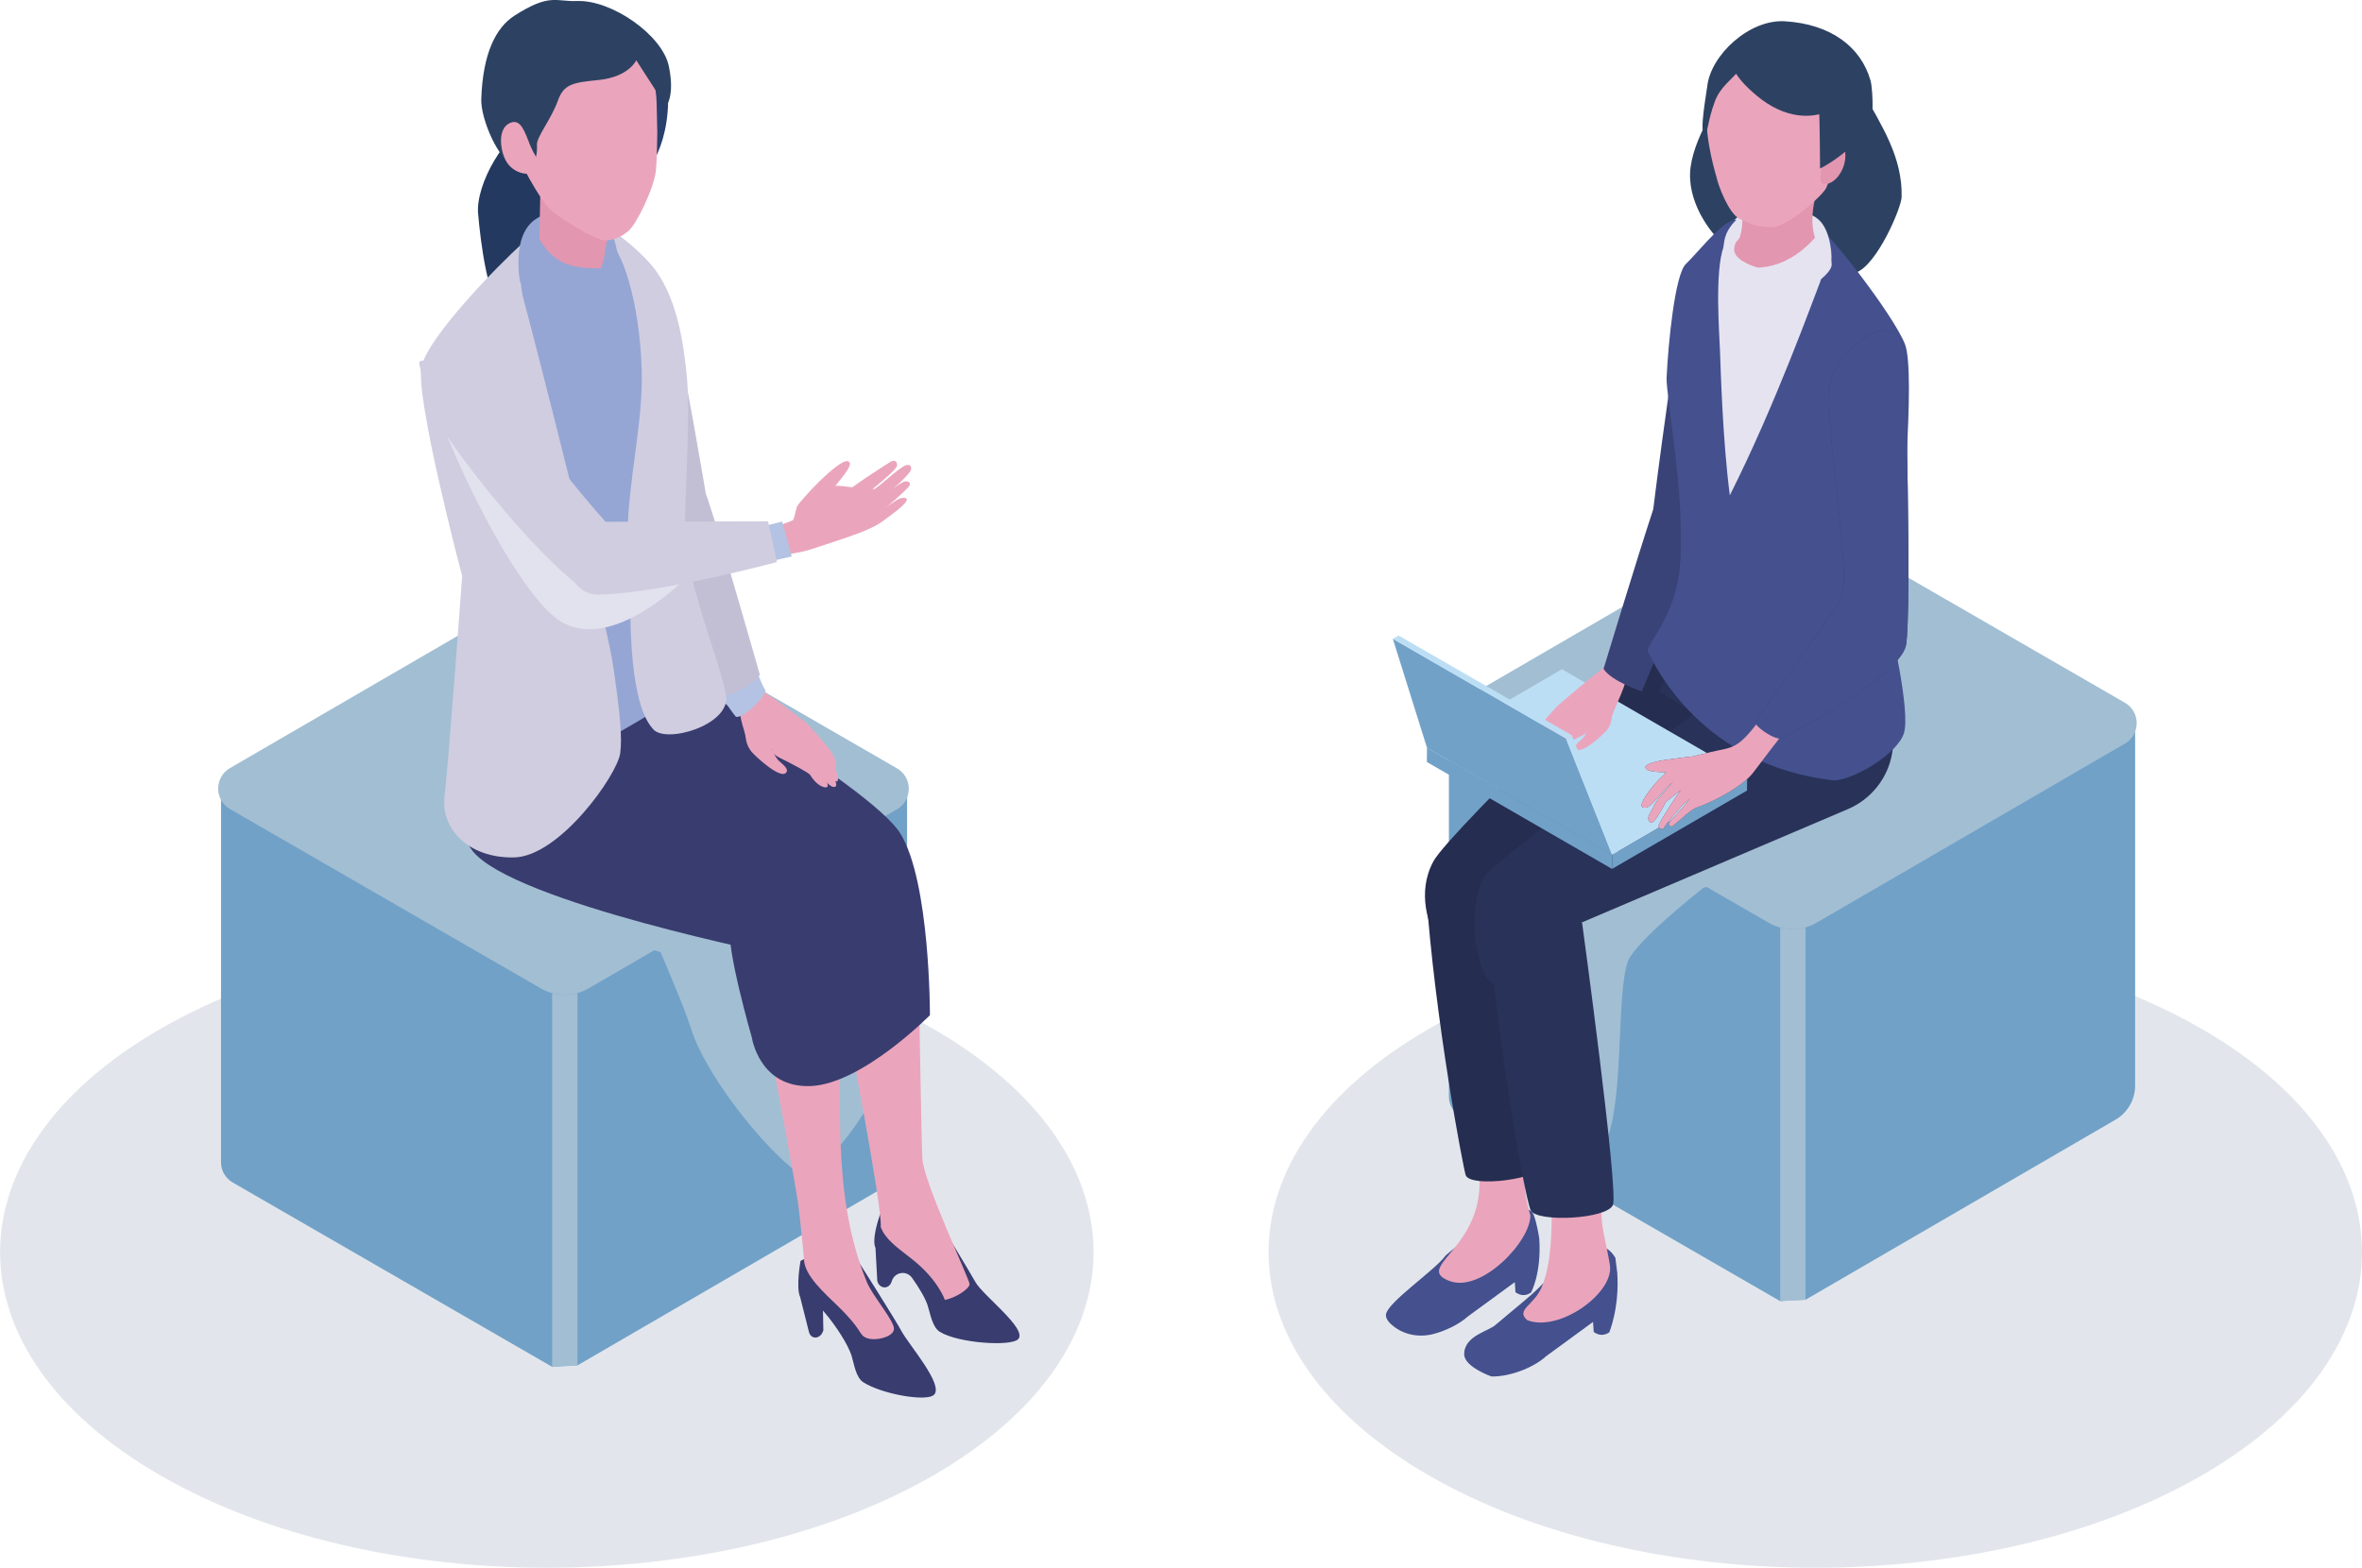 <?xml version="1.0" encoding="UTF-8"?>
<svg xmlns="http://www.w3.org/2000/svg" viewBox="0 0 185.32 123.03">
  <defs>
    <style>
      .cls-1, .cls-2 {
        fill: #a2bed3;
      }

      .cls-3 {
        fill: #b4c2e3;
      }

      .cls-4 {
        fill: #eaa5bc;
      }

      .cls-5 {
        fill: #c2bfd5;
      }

      .cls-2, .cls-6, .cls-7 {
        mix-blend-mode: multiply;
      }

      .cls-8 {
        fill: #252d50;
      }

      .cls-9 {
        fill: #bcdef5;
      }

      .cls-10 {
        fill: #95a6d4;
      }

      .cls-11 {
        fill: #3a4378;
      }

      .cls-12 {
        fill: #393c6f;
      }

      .cls-13 {
        fill: #293259;
      }

      .cls-14 {
        isolation: isolate;
      }

      .cls-15 {
        fill: #e296af;
      }

      .cls-16 {
        fill: #44518e;
      }

      .cls-17 {
        fill: #71a1c7;
      }

      .cls-18 {
        fill: #e6e3f1;
      }

      .cls-6 {
        fill: #e2e1ee;
      }

      .cls-19 {
        fill: #29406d;
      }

      .cls-7 {
        fill: #e2e6ec;
      }

      .cls-20 {
        fill: #d0cde0;
      }

      .cls-21 {
        fill: #2d4262;
      }

      .cls-22 {
        fill: #24395f;
      }
    </style>
  </defs>
  <g class="cls-14">
    <g id="_レイヤー_2" data-name="レイヤー_2">
      <g id="zu">
        <g>
          <path class="cls-7" d="M73.24,80.75c16.75,9.67,16.75,25.36,0,35.03-16.75,9.67-43.92,9.67-60.67,0-16.75-9.67-16.75-25.36,0-35.03,16.75-9.67,43.92-9.67,60.67,0Z"/>
          <path class="cls-7" d="M172.76,80.75c16.75,9.67,16.75,25.36,0,35.03-16.75,9.67-43.92,9.67-60.67,0-16.75-9.67-16.75-25.36,0-35.03,16.75-9.67,43.92-9.67,60.67,0Z"/>
          <g>
            <g>
              <path class="cls-17" d="M167.52,57.17v28.03c0,1.1-.59,2.12-1.54,2.67l-24.32,14.13-1.09.05.08-29.27,1.01-.59,25.86-15.03Z"/>
              <path class="cls-17" d="M140.65,72.78l-.08,29.26-.9.07-25.07-14.47c-.57-.33-.92-.93-.92-1.59v-28.85l25.98,15,.99.57Z"/>
              <path class="cls-1" d="M166.73,58.35l-24.2,14.06c-.28.16-.57.29-.88.37-.65.18-1.34.18-1.99.01-.31-.09-.62-.21-.9-.38l-24.38-14.07c-1.23-.71-1.23-2.49,0-3.21l23.72-13.78c1.46-.85,3.26-.85,4.72,0l23.9,13.8c1.23.71,1.23,2.49,0,3.21Z"/>
              <path class="cls-1" d="M141.66,72.78v29.22l-1.99.11v-29.32c.65.17,1.34.17,1.99-.01Z"/>
            </g>
            <g>
              <path class="cls-17" d="M71.17,62.32v28.03c0,1.1-.59,2.12-1.54,2.67l-24.32,14.13-1.09.05.08-29.27,1.01-.59,25.86-15.03Z"/>
              <path class="cls-17" d="M44.31,77.94l-.08,29.26-.9.07-25.07-14.47c-.57-.33-.92-.93-.92-1.59v-28.85l25.98,15,.99.57Z"/>
              <path class="cls-1" d="M70.39,63.5l-24.2,14.06c-.28.16-.57.29-.88.37-.65.18-1.34.18-1.99.01-.31-.09-.62-.21-.9-.38l-24.38-14.07c-1.23-.71-1.23-2.49,0-3.21l23.72-13.78c1.46-.85,3.26-.85,4.72,0l23.9,13.8c1.23.71,1.23,2.49,0,3.21Z"/>
              <path class="cls-1" d="M45.31,77.94v29.22l-1.99.11v-29.32c.65.17,1.34.17,1.99-.01Z"/>
            </g>
            <path class="cls-2" d="M148.63,62.88c-.58,1.63-2.84,2.26-4.36,3.08s-10.63,3.72-10.63,3.72c0,0-5.46,4.27-5.95,5.85-1.05,3.38.04,13.34-2.66,15.63-2.44,2.08-3.12-2.11-5.58-4.16s-3.53-5.47-3.25-8.66c.28-3.19,1.75-6.18,3.62-8.79,3.68-5.13,9.05-8.95,15.01-10.97,3.23-1.09,16.59-3.53,13.81,4.3Z"/>
            <path class="cls-2" d="M35.81,65.42c.58,1.63.96,3.57,2.48,4.4,1.52.83,13.54,4.91,13.54,4.91,0,0,1.9,4.41,2.39,6,1.05,3.38,5.05,8.51,7.74,10.8,2.44,2.08,6.48-5.31,6.48-5.31,0,0,.23-1.25-.05-4.44-.28-3.19-1.75-6.18-3.62-8.79-3.68-5.13-9.05-8.95-15.01-10.97-3.23-1.09-16.74-4.42-13.96,3.41Z"/>
            <g>
              <g>
                <g>
                  <g>
                    <g>
                      <path class="cls-16" d="M113.44,98.51c3.25-2.76,1.59-.61,3.66-3.86,1.15-.04,2.94-.08,3.22.66.29.74.45,1.89.45,1.89.18,2.77-.65,4.24-.65,4.24-.41.27-.81.26-1.22-.03l-.05-.79-3.68,2.69c-.67.6-1.68,1.1-2.67,1.37-1.08.29-2.25.11-3.13-.57-.35-.27-.66-.59-.63-.94.09-.96,3.88-3.5,4.69-4.65Z"/>
                      <path class="cls-4" d="M113.73,100.53c2.5.95,6.38-3.13,6.34-5.16-1.15-3.72-.07-8.25-.08-10.05-.03-6.82-4.06-1.13-4.06-1.13,0,0,.32,2.26.15,8.83-.13,5.11-5.1,6.46-2.35,7.51Z"/>
                    </g>
                    <g>
                      <path class="cls-16" d="M117.39,103.93c3.25-2.76,3.77-2.89,5.85-6.15,1.15-.04,2.67-.51,3.5.93l.15,1.18c.18,2.77-.63,4.67-.63,4.67-.41.27-.81.26-1.22-.03l-.05-.79-3.68,2.69c-1.04.95-2.94,1.63-4.3,1.59,0,0-2.12-.75-2.13-1.73-.02-1.52,2.08-1.85,2.51-2.37Z"/>
                      <path class="cls-4" d="M119.84,103.61c2.5.95,6.74-2.1,6.48-4.27-.24-1.55-.68-2.97-.67-4.15.09-7.63.13-8.27.07-9.65-.05-1.35-3.78-.69-4.3.16s.5,3.79.31,10.65c-.06,2.14-.33,3.64-.78,4.68-.62,1.44-2.06,1.75-1.12,2.58Z"/>
                    </g>
                  </g>
                  <path class="cls-8" d="M117.36,72.33s4.14,18.46,3.97,19.01c-.37,1.2-5.93,1.9-6.33.89-.16-.41-2.43-12.17-3.13-22.49l5.48,2.59Z"/>
                  <path class="cls-13" d="M124.13,72.42s2.87,21.03,2.42,22.14c-.45,1.11-5.92,1.39-6.44.44-.52-.95-3.08-16-3.65-26.01l7.67,3.43Z"/>
                </g>
                <g>
                  <path class="cls-8" d="M132.5,47.34s-18.71,17.79-20.04,20.26c-1.33,2.47-.35,5.06.35,6.39.7,1.33,2.61,1.91,4.19.71l17.78-15.56c1.74-1.2,3.06-2.17,3.53-2.67,2.09-2.24-5.81-9.12-5.81-9.12Z"/>
                  <path class="cls-13" d="M147.47,60.71s-3.51.16-5.34-.17c-3.22-.58-11.98-6.31-11.98-6.31l5.08-9.62s7.98,3.67,10.41,4.74c5.86,2.57,1.84,11.37,1.84,11.37Z"/>
                  <path class="cls-13" d="M116.68,68.52c1.17-1.41,22.1-16.89,22.1-16.89l9.02-2.92c.68-.17,1.41,6.12.65,10.43-.34,1.94-1.64,3.57-3.45,4.35l-21.29,9.07c-2.37.71.42,5.06-1.66,5.69-2.07.63-5.02-.45-5.64-1.93-1.11-2.68-.9-6.38.26-7.79Z"/>
                </g>
              </g>
              <path class="cls-11" d="M129.63,40.61s2.23-18.21,3.17-19.51c.94-1.31,3.65.21,3.75,2.51.2,4.88-1.21,16.74-2.62,17.63-2.08,1.32-4.29-.62-4.29-.62Z"/>
              <g>
                <g>
                  <polygon class="cls-17" points="126.48 68.19 137.07 62.04 137.08 60.92 126.5 67.07 126.48 68.19"/>
                  <polygon class="cls-9" points="126.5 67.07 137.08 60.92 122.55 52.52 111.96 58.68 126.5 67.07"/>
                  <polygon class="cls-17" points="111.96 58.68 111.95 59.8 126.48 68.19 126.5 67.07 111.96 58.68"/>
                </g>
                <g>
                  <g>
                    <path class="cls-4" d="M126.18,54.93c.35.78.45,1.68-.12,2.39-.19.24-2.06,2.02-2.42,1.41-.17-.29.46-.66.61-.87.41-.54.54-1.17.64-1.83.13-.85.54-.96,1.29-1.11Z"/>
                    <path class="cls-4" d="M124.65,57.22c-.02.34-.73.6-1.03.76-.34.18-1.52.78-1.61.94-.21.36-.64.84-1.07.86-.43.02.29-1.07.51-1.29s.76-.83,1.19-1.32c.2-.23.87-.65,1.11-.77.41-.2,1.02.24.9.77-.08,0-.12-.03,0,.04Z"/>
                    <path class="cls-4" d="M126.46,56.29c.1-.6,1.47-3.03,1.08-3.54-.18-.24-.57-.82-.86-.86-.4-.05-4.42,3.45-4.42,3.45,0,0,.39,1.01.6,1.21.64.63,1.85.73,2.64.36.54-.25.8-.29.96-.62Z"/>
                    <path class="cls-4" d="M122.54,56c-.62.51-1.12,1.35-1.52,1.91-.4.56-.94,1.67-.77,1.8.22.16.56-.17.88-.57.32-.4,2.56-2.31,2.43-2.99-.34-.45-.77-.37-1.01-.15Z"/>
                    <path class="cls-4" d="M122.63,55.78c-.54.11-1.95,1.84-1.95,1.84,0,0-.81,1.51-.53,1.74.27.23,1.37-2.05,1.66-2.25.3-.21.66-.38.85-.71.22-.37.19-.59-.03-.62Z"/>
                    <path class="cls-4" d="M121.09,57.36c.31-.3,1.29-.72,1.4-1.14.05-.18-.1-.73-.19-.9-.04-.07-1.57,1.71-1.78,2.06-.16.27-.49.98-.17,1.07.32.09.46-.81.74-1.08Z"/>
                  </g>
                  <path class="cls-11" d="M125.81,52.49c.62.98,3,1.77,3,1.77l4.92-11.7s-3.27-4.89-4.11-2.31c-1.13,3.42-3.81,12.25-3.81,12.25Z"/>
                </g>
                <g>
                  <path class="cls-21" d="M146.18,7.21c-1.49-2.7-11.08.4-11.08.4,0,0-2.4,3.33-2.5,5.99-.09,2.66,1.92,5.05,2.68,5.58,1.13.79,5.16,3.35,5.16,3.35,0,0,3.49-.5,5.17-1.13,1.69-.63,3.57-5.12,3.59-5.93.08-3.12-1.55-5.57-3.04-8.27Z"/>
                  <g>
                    <path class="cls-18" d="M139.54,16.22c2.39,1.23,5.97,5.42,5.97,5.42l-2.92,33.82-9.2-5.37,1.61-6.3-3.66-17.11,3.15-7.52s2.65-4.18,5.04-2.95Z"/>
                    <path class="cls-16" d="M130.76,29.62c.12-2.6.65-8.09,1.51-8.9.86-.82,2.49-2.92,3.55-3.38,1.05-.46-.12.71-.59,2.03-.7,1.96-.34,6.62-.28,8.2.06,1.58.21,6.99.77,11.3,3.6-7.14,6.52-15.32,7.07-16.7.69-1.72-1.62-5.84-1.62-5.84,2.16,1.48,7.47,8.53,8.3,10.7.83,2.17-.21,15.1-1.17,21.97,0,0,1.62,6.82,1.08,8.54-.54,1.72-4.29,3.85-5.63,3.69-10.2-1.22-13.9-8.91-14.45-10.1-.24-.52,2.17-2.6,2.51-6.75.44-5.42-1.11-13.28-1.05-14.75Z"/>
                  </g>
                  <g>
                    <path class="cls-18" d="M137.66,16.38c-.54.11-1.74.87-2.21,1.97-.56,1.34.12,3.12.12,3.12l2.18-.05.31-.5c-.11-.42-.29-3.52-.4-4.54Z"/>
                    <path class="cls-18" d="M143.65,20.74c.14-.53,0-2.43-.79-3.33-.96-1.1-2.86-.79-2.86-.79l-.92,1.98.31.5c.42.09,3.28,1.29,4.25,1.64Z"/>
                    <g>
                      <path class="cls-15" d="M136.09,12.68c.33,2.64.92,4.27.43,5.88-.1.33-.43.34-.46,1.01-.02.67.99,1.2,1.98,1.47,1.69.46,5.2-.7,5.2-.7-2.07-2.99-.44-4.99-.31-7.83l-6.85.17Z"/>
                      <path class="cls-4" d="M142.28,2.56c-.4-.17-3.87-.29-4.31-.15-6.42,2.08-3.42,10.92-3.28,11.55.12.57.92,2.77,1.79,3.21.93.47,1.31.62,2.51.66,1.2.05,4.14-2.58,4.31-3.13.19-.62,5.23-9.57-1.01-12.15Z"/>
                      <path class="cls-15" d="M142.99,14.41c.6.18,1.34-.44,1.66-1.38.31-.94.08-1.85-.52-2.03-.6-.18-1.73,3.23-1.13,3.41Z"/>
                      <path class="cls-21" d="M146.75,6.29c-.75-2.59-3.07-4.39-6.69-4.62-2.82-.18-5.85,2.67-6.11,5.1-.04.41-.64,3.58-.23,3.81.24.13.23-1.03.83-2.63.42-1.12,1.27-1.66,2.02-2.55,1.13,1.53,2.07,1.04,3.68,1.15,1.65.11,2.31-.34,2.31-.34,0,0,.09,1.03.16,2.23.06,1.07.08,4.79.08,4.79,0,0,4.05-2.04,4.12-4.85.01-.5-.03-1.61-.17-2.1Z"/>
                      <path class="cls-21" d="M143.16,5.08l-7.43-.92c.09.78.06,1.64,2.09,3.34,2.15,1.8,4.47,2.03,6.29.89-.1-.79-.95-3.31-.95-3.31Z"/>
                    </g>
                    <path class="cls-18" d="M142.9,18.01s-1.83,2.86-4.95,2.99l-.26.48s0,0,0,0c.39.97,2.12,2.39,2.12,2.39,0,0,4.05-2.08,3.9-3.18-.16-1.1-.8-2.69-.8-2.69Z"/>
                  </g>
                </g>
                <g>
                  <g>
                    <g>
                      <path class="cls-21" d="M132.88,59.36c-.39.02-1.4.17-1.88.23-.55.06-2.01.3-1.9.67.13.45,2.04.3,2.41.36.44.07.9.56,1.29.39.39-.17.83-1.68.08-1.64Z"/>
                      <path class="cls-21" d="M128.97,62.72c.09-.17.83-1.37,1.92-2.19l.65.76s-.1.03-.25.1c-.54.27-1.7,1.95-2.13,1.99-.54.05-.37-.32-.19-.67Z"/>
                      <path class="cls-21" d="M129.51,64.55c-.13-.07-.23-.24-.17-.45.08-.29.33-.61.44-.89.19-.49,1.81-2.17,1.81-2.17l.61.69c-.15.16-1.49,1.19-1.49,1.19,0,0-.9,1.81-1.2,1.63Z"/>
                      <path class="cls-21" d="M130.15,64.73c.32-.66,1.3-2.17,1.72-2.72.01-.02.02-.03.03-.04-.09,0-.6-.07-.73-.22-.15-.17.17-.46.17-.46,0,0-.59-.06-.76-.22-.17-.16.14-.51.14-.51,1.04-1.09,2.73-1.34,3.04-1.42,1.38-.38,1.82-.29,2.55-.76.73-.46,1.61-1.71,1.61-1.71l1.95.94s-1.77,2.28-2.3,3c-.77,1.05-3.09,2.29-4.32,2.71-.49.17-.93.57-1.31.91-.28.25-.54.44-.64.55-.19.2-.54-.03-.27-.32.42-.46,1.24-1.34,1.55-1.79-.23.21-.54.46-.54.46,0,0-1.37,1.56-1.47,1.81-.1.25-.54.05-.42-.2Z"/>
                    </g>
                    <path class="cls-21" d="M137.74,56.71c-.02.34,1.57,1.42,2.05,1.23.48-.2,9.28-4.87,9.75-7.3.47-2.44-.08-23.12-.08-23.12-.67-3.39-4.41-.71-5.67,1.86-1.14,2.35,1.71,15.65.61,17.62-1.1,1.97-6.64,9.37-6.67,9.71Z"/>
                  </g>
                  <g>
                    <g>
                      <path class="cls-4" d="M132.88,59.36c-.39.02-1.4.17-1.88.23-.55.06-2.01.3-1.9.67.13.45,2.04.3,2.41.36.44.07.9.56,1.29.39.39-.17.83-1.68.08-1.64Z"/>
                      <path class="cls-4" d="M128.97,62.72c.09-.17.83-1.37,1.92-2.19l.65.76s-.1.03-.25.1c-.54.27-1.7,1.95-2.13,1.99-.54.05-.37-.32-.19-.67Z"/>
                      <path class="cls-4" d="M129.51,64.55c-.13-.07-.23-.24-.17-.45.08-.29.33-.61.44-.89.19-.49,1.81-2.17,1.81-2.17l.61.69c-.15.16-1.49,1.19-1.49,1.19,0,0-.9,1.81-1.2,1.63Z"/>
                      <path class="cls-4" d="M130.15,64.73c.32-.66,1.3-2.17,1.72-2.72.01-.02.02-.03.03-.04-.09,0-.6-.07-.73-.22-.15-.17.17-.46.17-.46,0,0-.59-.06-.76-.22-.17-.16.14-.51.14-.51,1.04-1.09,2.73-1.34,3.04-1.42,1.38-.38,1.82-.29,2.55-.76.73-.46,1.61-1.71,1.61-1.71l1.95.94s-1.77,2.28-2.3,3c-.77,1.05-3.09,2.29-4.32,2.71-.49.17-.93.57-1.31.91-.28.25-.54.44-.64.55-.19.2-.54-.03-.27-.32.42-.46,1.24-1.34,1.55-1.79-.23.21-.54.46-.54.46,0,0-1.37,1.56-1.47,1.81-.1.25-.54.05-.42-.2Z"/>
                    </g>
                    <path class="cls-16" d="M137.74,56.71c-.02.34,1.57,1.42,2.05,1.23.48-.2,9.28-4.87,9.75-7.3.47-2.44-.08-23.12-.08-23.12-.67-3.39-4.41-.71-5.67,1.86-1.14,2.35,1.71,15.65.61,17.62-1.1,1.97-6.64,9.37-6.67,9.71Z"/>
                  </g>
                </g>
                <g>
                  <polygon class="cls-17" points="111.96 58.68 126.48 67.07 122.86 57.96 109.28 50.13 111.96 58.68"/>
                  <polygon class="cls-9" points="109.74 49.88 109.28 50.13 122.86 57.96 123.32 57.7 109.74 49.88"/>
                  <polygon class="cls-9" points="126.94 66.81 126.48 67.07 122.86 57.96 123.32 57.7 126.94 66.81"/>
                </g>
              </g>
            </g>
            <g>
              <path class="cls-5" d="M52.09,22.39c-.86-1.22-4.09-3.03-4.09-3.03,0,0,3.04,22.93,5.08,24.87,2.04,1.94,3.04-1.04,3.04-1.04,0,0-3.18-19.58-4.04-20.8Z"/>
              <g>
                <g>
                  <g>
                    <path class="cls-12" d="M69.44,94.9c-.2.1-.36.29-.43.51-.21.63-.59,1.96-.32,2.52l.14,2.58c.14.65.95.74,1.15,0h0c.23-.69,1.14-.83,1.57-.24.61.85,1.06,1.65,1.23,2.17.22.68.36,1.7.96,2.08,1.43.89,5.59,1.17,6.15.57.74-.8-2.78-3.43-3.36-4.48-.43-.77-2.69-4.5-3.31-5.52-.1-.17-.25-.3-.44-.37-1.35-.5-2.17-.42-3.35.17Z"/>
                    <path class="cls-4" d="M66.27,79.36s2.98,15.37,2.83,16.93c.36.97,1.28,1.6,2.39,2.47,2.12,1.65,2.64,3.25,2.64,3.25.81-.13,1.95-.87,1.94-1.24,0-.37-3.61-8.02-3.7-9.84-.09-1.82-.3-14.99-.3-14.99l-5.81,3.42Z"/>
                  </g>
                  <g>
                    <path class="cls-12" d="M62.81,98.95s-.38,2.09-.03,2.84l.68,2.7c.13.65.92.65,1.14-.09l-.03-1.55c1.11,1.28,1.98,2.73,2.24,3.53.21.68.33,1.71.93,2.1,1.42.92,4.98,1.56,5.55.97.76-.79-1.97-3.9-2.55-4.97-.48-.9-3.53-5.71-3.53-5.71-1.64-.7-2.96-.58-4.4.18Z"/>
                    <path class="cls-4" d="M60.8,84.33s1.65,8.79,1.84,10.27c.19,1.48.44,4.21.44,4.21,0,1.25,1.6,2.66,2.65,3.68,2.03,1.97,1.6,2.24,2.26,2.51.65.27,2.1-.06,2.15-.69.05-.64-1.69-2.62-2.12-3.68-2.87-6.99-1.87-14.46-2.22-20.26l-5,3.97Z"/>
                  </g>
                  <path class="cls-12" d="M41.75,59.97s15.98,11.31,15.56,12.74,1.68,8.72,1.68,8.72c0,0,.6,3.97,4.63,3.8,4.02-.17,9.34-5.56,9.34-5.56,0,0,.03-10.45-2.32-14.26-2.34-3.81-21.06-14.57-21.06-14.57l-8.77,1.91.95,7.23Z"/>
                </g>
                <path class="cls-12" d="M37.07,66.77c3.17,4.05,24.45,8.28,24.45,8.28,0,0,7.55-.99,6.31-3.45s-22.94-20.53-22.94-20.53l-8.46,5.26s-1.35,7.89.64,10.44Z"/>
                <g>
                  <g>
                    <path class="cls-4" d="M58.82,56.27c-.4.89-.51,1.91.14,2.72.22.28,2.35,2.3,2.75,1.6.19-.33-.52-.76-.7-.99-.47-.61-.62-1.33-.73-2.08-.15-.97-.62-1.1-1.47-1.26Z"/>
                    <path class="cls-4" d="M60.56,58.88c.02.39.83.68,1.18.87.39.21,1.73.89,1.83,1.07.24.41.73.96,1.22.97.49.02-.34-1.22-.58-1.46-.25-.24-.87-.94-1.36-1.5-.23-.26-.99-.74-1.27-.87-.47-.22-1.16.27-1.03.87.09,0,.13-.03,0,.05Z"/>
                    <path class="cls-4" d="M58.5,57.82c-.11-.69-.7-1.88-.26-2.46.21-.27.57-1.43.89-1.47.45-.06,4.14,2.85,4.14,2.85,0,0-.45,1.15-.68,1.38-.73.72-2.1.83-3,.41-.61-.28-.91-.33-1.09-.71Z"/>
                    <path class="cls-4" d="M62.97,57.49c.71.58,1.27,1.54,1.73,2.17.46.63,1.07,1.9.87,2.05-.25.19-.63-.19-1-.65s-2.92-2.63-2.76-3.4c.39-.51.87-.42,1.15-.17Z"/>
                    <path class="cls-4" d="M62.86,57.24c.62.12,2.22,2.09,2.22,2.09,0,0,.92,1.72.61,1.98-.31.26-1.56-2.33-1.88-2.56-.35-.24-.75-.43-.97-.8-.25-.42-.21-.67.03-.7Z"/>
                    <path class="cls-4" d="M64.61,59.04c-.35-.34-1.47-.82-1.6-1.3-.05-.2.11-.84.22-1.02.04-.07,1.79,1.94,2.03,2.34.19.31.55,1.11.19,1.21-.36.1-.53-.93-.84-1.23Z"/>
                  </g>
                  <path class="cls-3" d="M60.03,54.14c.28.35-1.8,2.35-2.3,2.1-.05-.02-1.19-1.63-1.19-1.63-.02-.01,2.75-2.21,2.75-2.21,0,0,.47,1.38.75,1.73Z"/>
                  <path class="cls-5" d="M59.62,52.96c-.7,1.1-3.19,1.84-3.19,1.84,0,0-6.11-7.97-6.06-11.25.05-3.27,4.22-7.26,5.16-4.39,1.26,3.82,4.09,13.8,4.09,13.8Z"/>
                </g>
              </g>
              <g>
                <path class="cls-22" d="M44.67,11.14c.7,1.28.97,5.32-.5,7.5-.88,1.3-4.01,6.23-4.68,5.8-1.21-.79-1.79-5.46-1.98-7.7-.19-2.25,2.1-6.38,4.39-7.15,2.29-.77,2.07.28,2.77,1.56Z"/>
                <path class="cls-10" d="M34.72,28.02c.61-2.57,4.24-5.06,6.45-7.06l4.24-3.89s4.56,2.13,6.45,5c1.89,2.87,1.25,11.17.88,14.11-.37,2.94,1.25,17.95,1.25,17.95,0,0-9.51,6.43-13.3,6.49-3.92.07-3.94-9.64-4.09-16.73-.15-6.76-2.18-14.63-1.88-15.88Z"/>
                <g>
                  <path class="cls-20" d="M45.89,16.75s2.95,1.51,5.09,3.9c2.14,2.38,2.67,6.35,2.92,9.01.24,2.69-.07,7.87-.18,11.66-.11,3.9,2.95,11,3.25,13.31.3,2.31-4.86,3.79-5.76,2.55-.23-.31-1.62-1.52-1.75-8.66-.05-2.51-.35-5.58-.15-8.26.3-4.03,1.14-7.67,1.04-11.2-.16-5.48-1.63-9.75-2.67-10.08-1.39-.43-1.78-2.23-1.78-2.23Z"/>
                  <path class="cls-20" d="M33.08,28.74c.56-2.35,5.95-7.88,7.97-9.7,0,0-.48,2.69.05,4.53.58,2.05,6.49,25.27,6.96,28.38.63,4.17.76,6.05.6,7.17-.24,1.71-4.76,8.11-8.34,8.17-3.58.06-5.71-2.25-5.45-4.71.41-3.76,1.39-17.37,1.39-17.37,0,0-3.74-14.12-3.18-16.47Z"/>
                </g>
                <g>
                  <path class="cls-10" d="M47.5,17.64c.9.33,1.27,4.46,1.27,4.46l-3.91,1.32s-2.86-4.02-2.52-5.24c.24-.85,4.26-.88,5.17-.55Z"/>
                  <path class="cls-10" d="M42.07,17.17c2-1.28,3.25.16,3.25.16-.28,0-4.51,4.81-4.51,4.81,0,0-.75-3.69,1.26-4.97Z"/>
                  <g>
                    <path class="cls-15" d="M48.11,16.95c-.11.96-.6,2.11-.66,2.93-.04.52-.3,1.17-.3,1.17-2.01.02-3.55-.14-4.83-2.27l.07-3.58s5.78,1.32,5.72,1.76Z"/>
                    <path class="cls-19" d="M52.36,6.4c-.19-1.81-10.12-3.07-10.12-3.07,0,0-1.06,9.61-.47,10.24,1.25,1.34,5.34,2.34,7.76.9,1.26-.45,3.3-3.38,2.82-8.08Z"/>
                    <path class="cls-4" d="M47.41,18.86c.84-.02,1.25-.23,1.88-.72.62-.49,2.01-3.32,2.17-4.74.09-.81.11-3.03.11-3.03,0,0-.04-1.56-.05-2.23-.11-5.59-5.24-7.4-9.88-5.31-5.91,2.66-2.33,6.38-.42,10.59.27.59,1.23,2.23,1.82,2.89.59.67,3.7,2.56,4.39,2.55Z"/>
                    <path class="cls-21" d="M40.36,1.23c2.79-1.78,3.22-1.09,4.9-1.15,2.74-.11,6.7,2.68,7.21,5.09.51,2.41-.22,3.17-.22,3.17l-2.33-3.61s-.57,1.31-2.97,1.55c-1.97.2-2.71.3-3.18,1.62-.52,1.46-1.71,2.89-1.64,3.49,0,0,.18,2.48-1.68,1.74-1.37-.55-2.74-3.82-2.69-5.35.12-3.62,1.16-5.62,2.59-6.54Z"/>
                    <path class="cls-4" d="M41.61,11.44c.44,1.09,1.28,1.74.43,2.08-.84.34-2.02-.05-2.46-1.14-.44-1.09-.39-2.4.46-2.74.84-.34,1.13.71,1.57,1.8Z"/>
                  </g>
                  <path class="cls-10" d="M41.72,18.29c-.08.85,1.1,2.54,3.24,3,.61.13,1.3.03,2.05-.22l.33.75s-4.29,5.25-4.29,5.25c0,0-1.6-3.39-2.06-4.45-.46-1.05-.38-3.9.74-4.33Z"/>
                </g>
              </g>
              <path class="cls-6" d="M33.92,30.33c.69-1.43,4.5,3.25,5.19,5.39.32.99,13.98,8.5,14.62,9.72,0,0-5.72,5.84-9.76,3.31-4.04-2.53-10.55-17.38-10.05-18.42Z"/>
              <g>
                <path class="cls-20" d="M32.9,28.58c-.32-1.33,6.75,2.5,6.75,2.5,0,0,8.36,11.33,10.4,12.2,0,0-1.25,3.1-3.39,3.25-1.55.11-8.39-7.43-11.9-12.78-1.35-2.05-1.77-4.81-1.86-5.18Z"/>
                <g>
                  <g>
                    <g>
                      <path class="cls-4" d="M69.79,36.29c-.49.32-3.03,1.88-4.19,2.99,0,0,.77.71.93.6.56-.41,3.77-2.86,3.85-3.33.04-.24-.1-.58-.59-.26Z"/>
                      <path class="cls-4" d="M71.47,36.88c.09-.39-.18-.44-.42-.36-.33.1-1.67,1.26-1.91,1.46-.76.63-2.55,1.7-2.55,1.7l.67,1.13c.18-.18,2.28-1.97,2.28-1.97,0,0,1.84-1.58,1.93-1.97Z"/>
                      <path class="cls-4" d="M71.36,38.1c.16-.29-.23-.38-.46-.29-.32.11-2.19,1.53-2.42,1.74-.74.66-.26,1.31.32.88.58-.43,2.4-2.04,2.57-2.33Z"/>
                      <path class="cls-4" d="M71.13,39.15c-.1-.14-.48-.1-.77.09-.29.19-1.78,1.2-2.01,1.41-.72.68.57.52.88.27.3-.24,2.13-1.46,1.9-1.78Z"/>
                    </g>
                    <path class="cls-4" d="M68.11,38.3c-2.13.07-2.61-.79-4.9.77-.86.58-.73,1.12-.97,1.72-.05.12-2.43.89-2.43.89l.82,1.97s2.03-.21,3-.54c2.02-.69,5.51-1.67,5.84-2.51.1-.25-.09-2.35-1.36-2.3Z"/>
                  </g>
                  <polygon class="cls-3" points="59.91 41.3 61.37 40.93 62.12 43.67 60.39 44.06 59.91 41.3"/>
                  <path class="cls-20" d="M46.65,40.95l13.61-.04.7,3.2s-9.33,2.5-14.03,2.55c-3.03.03-3.32-5.54-.28-5.71Z"/>
                  <path class="cls-4" d="M62.49,39.87c.09-.43,3.36-3.93,4.05-3.67.69.26-1.37,2.13-1.37,2.55,0,.51.96.41.7.82-.27.41-3.55,1.14-3.37.3Z"/>
                </g>
              </g>
            </g>
          </g>
        </g>
      </g>
    </g>
  </g>
</svg>